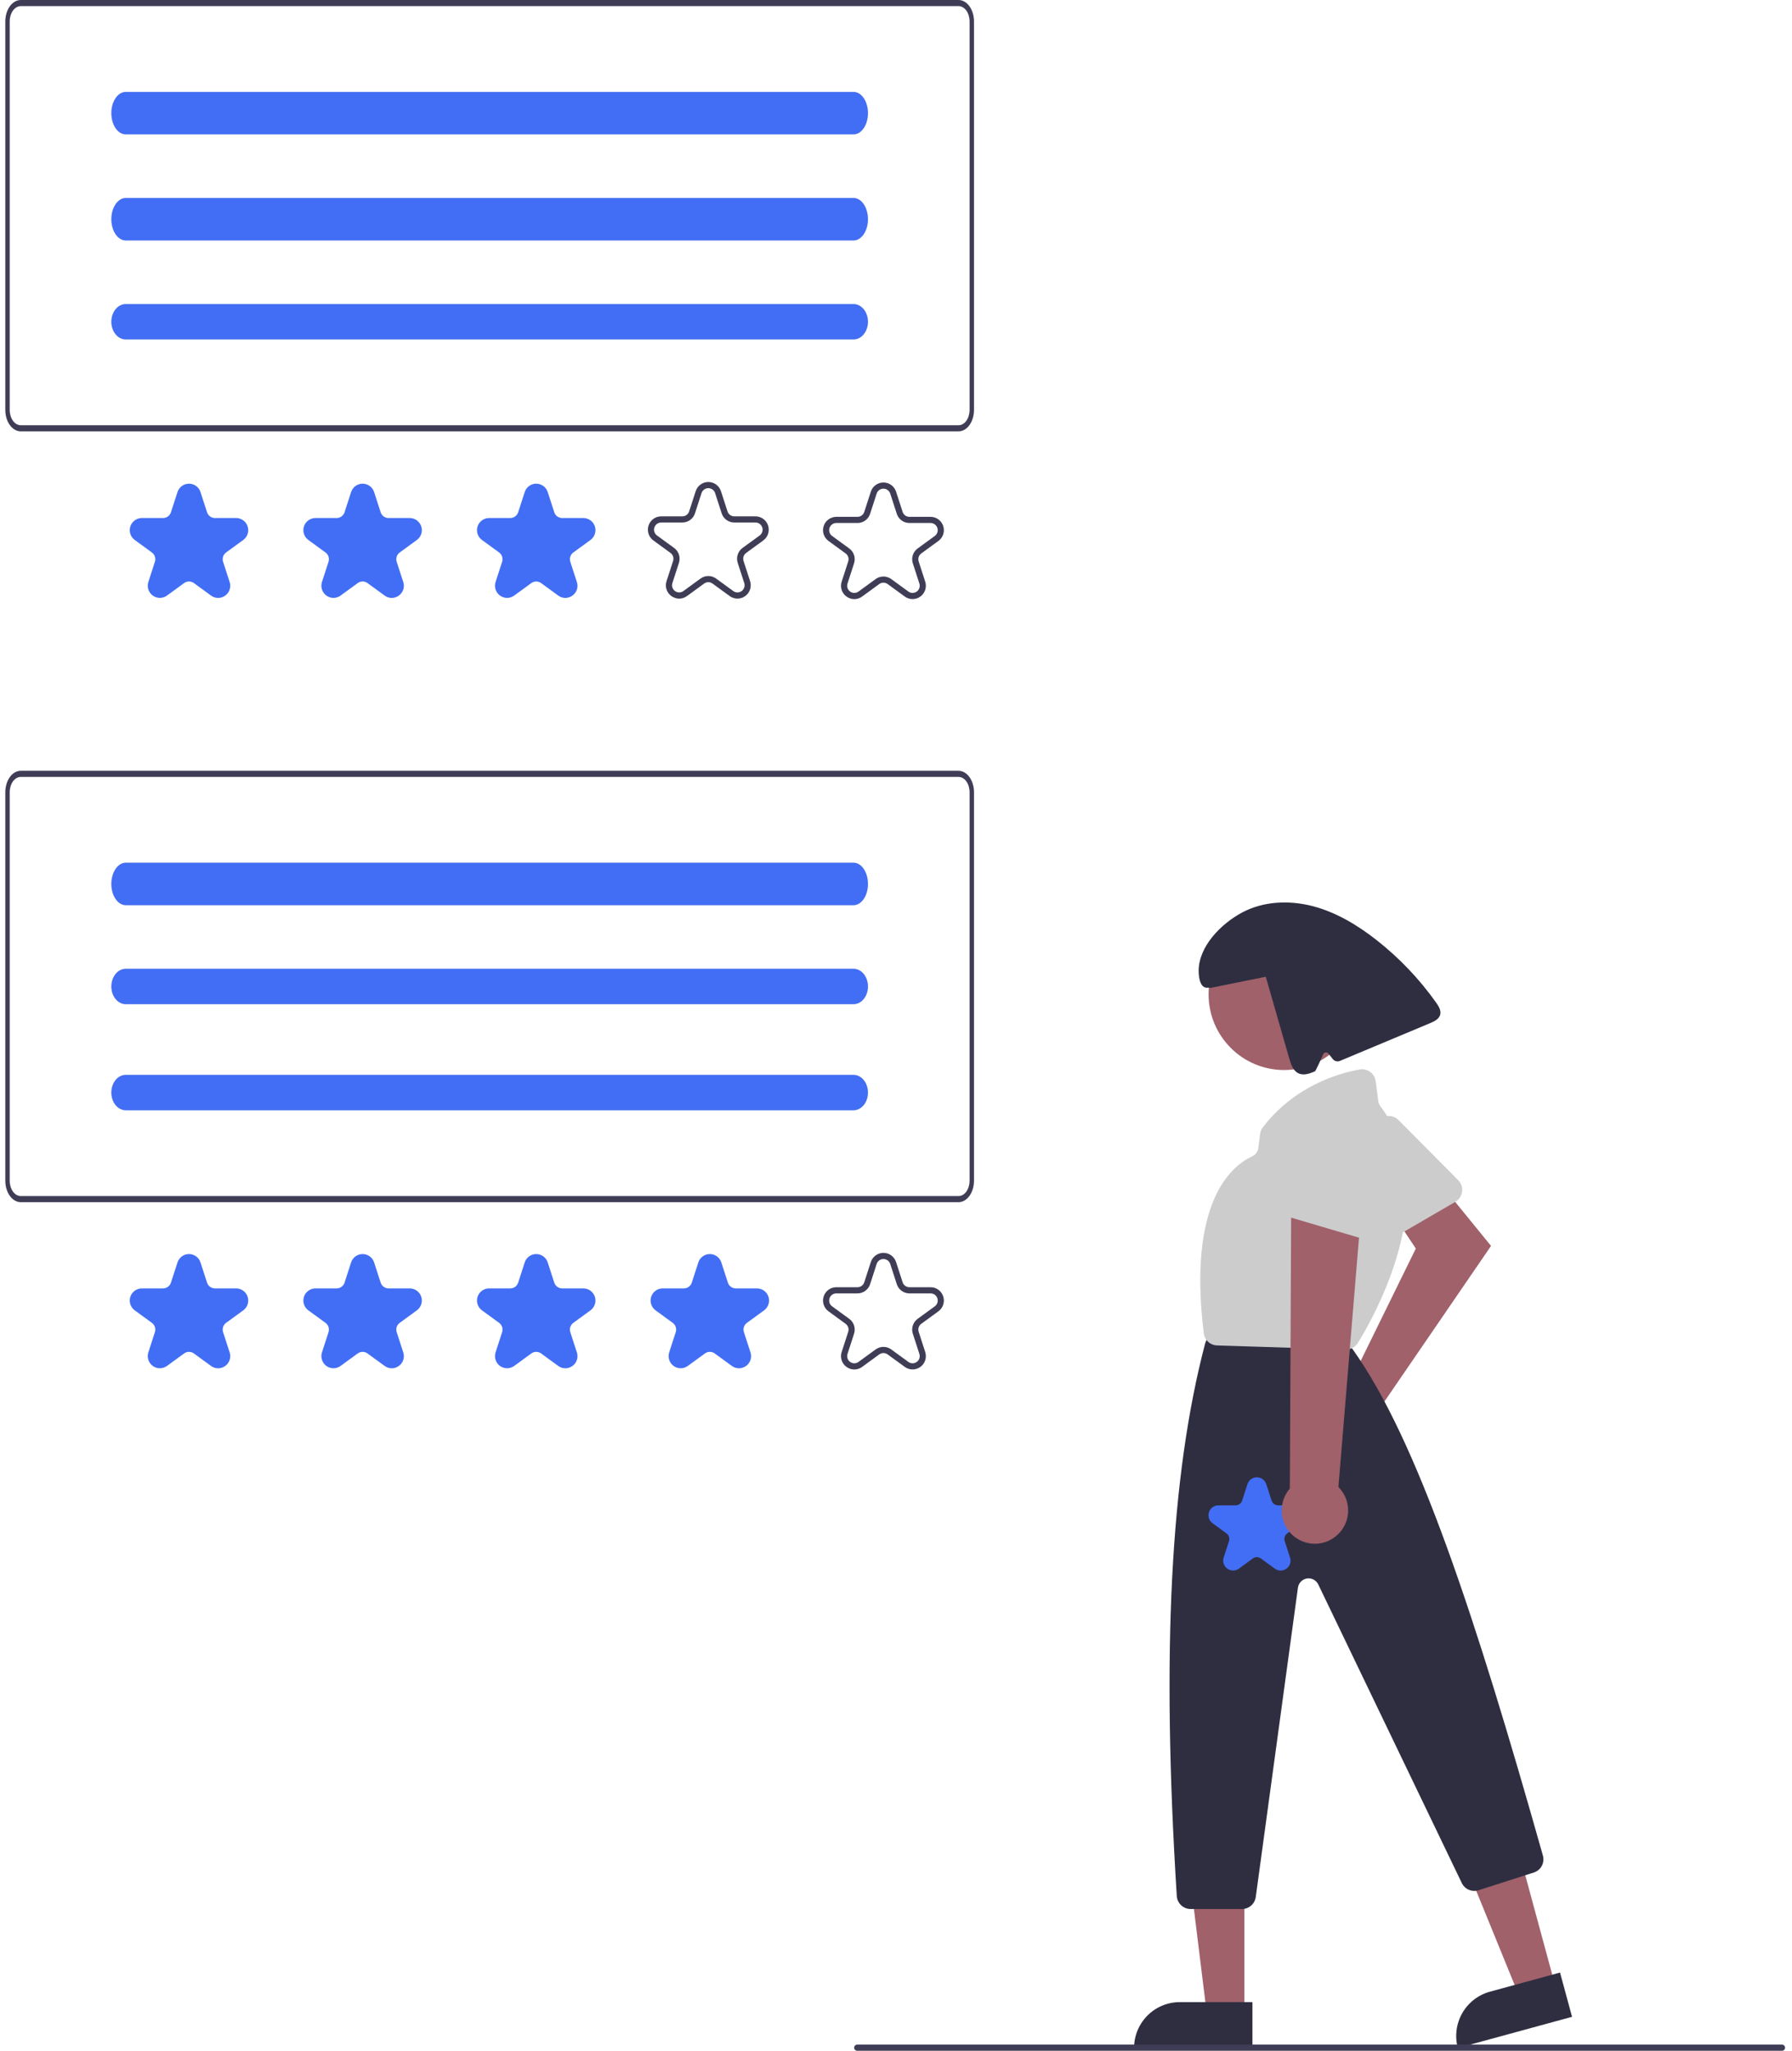 <svg xmlns="http://www.w3.org/2000/svg" width="506" height="579" viewBox="0 0 506 579" fill="none"><path d="M379.377 391.517C379.837 391.38 380.307 391.279 380.783 391.215L399.78 352.503L393.98 343.783L405.959 333.285L421.016 351.764L390.349 396.524C391.103 398.217 391.326 400.1 390.988 401.923C390.649 403.746 389.765 405.422 388.453 406.729C387.141 408.036 385.464 408.911 383.644 409.238C381.824 409.566 379.948 409.33 378.265 408.562C376.582 407.794 375.172 406.53 374.223 404.939C373.274 403.348 372.83 401.505 372.95 399.654C373.071 397.804 373.75 396.035 374.898 394.581C376.046 393.127 377.608 392.059 379.377 391.517Z" fill="#A0616A"></path><path d="M411.807 338.633C411.548 338.907 411.251 339.142 410.925 339.33L391.488 350.631C391.021 350.902 390.502 351.074 389.966 351.134C389.429 351.195 388.886 351.143 388.37 350.982C387.855 350.821 387.378 350.555 386.97 350.199C386.562 349.844 386.233 349.408 386.002 348.919L376.548 328.889C376.146 328.046 376.059 327.086 376.304 326.184C376.549 325.283 377.109 324.5 377.882 323.978L389.931 315.757C390.683 315.245 391.59 315.011 392.496 315.098C393.402 315.184 394.249 315.585 394.891 316.231L411.733 333.18C412.449 333.901 412.857 334.874 412.871 335.891C412.885 336.909 412.503 337.893 411.807 338.633Z" fill="#CCCCCC"></path><path d="M439.099 560.459L428.836 563.26L413.182 524.895L428.329 520.762L439.099 560.459Z" fill="#A0616A"></path><path d="M420.708 562.319L440.5 556.919L443.891 569.416L411.637 578.217C411.192 576.576 411.073 574.863 411.288 573.176C411.503 571.489 412.047 569.86 412.889 568.384C413.732 566.908 414.856 565.613 416.197 564.572C417.539 563.531 419.072 562.766 420.708 562.319Z" fill="#2F2E41"></path><path d="M351.366 568.313L340.731 568.312L335.671 527.171L351.368 527.172L351.366 568.313Z" fill="#A0616A"></path><path d="M333.133 565.265H353.645V578.216H320.219C320.219 576.515 320.553 574.831 321.202 573.26C321.851 571.689 322.802 570.261 324.001 569.058C325.201 567.855 326.624 566.901 328.191 566.251C329.758 565.6 331.437 565.265 333.133 565.265Z" fill="#2F2E41"></path><path d="M362.572 302.1C374.339 302.1 383.879 292.533 383.879 280.732C383.879 268.93 374.339 259.363 362.572 259.363C350.804 259.363 341.264 268.93 341.264 280.732C341.264 292.533 350.804 302.1 362.572 302.1Z" fill="#A0616A"></path><path d="M350.715 538.98H336.181C335.187 538.978 334.231 538.598 333.507 537.915C332.783 537.233 332.345 536.301 332.281 535.306C327.95 466.261 330.483 416.734 340.253 379.442C340.296 379.279 340.348 379.118 340.411 378.962L341.189 377.01C341.477 376.282 341.977 375.658 342.623 375.219C343.27 374.78 344.033 374.546 344.814 374.549H374.702C375.265 374.548 375.822 374.67 376.334 374.906C376.845 375.142 377.3 375.487 377.666 375.916L381.726 380.666C381.805 380.759 381.879 380.853 381.95 380.952C400.256 406.553 416.661 456.603 435.661 523.876C435.941 524.853 435.83 525.902 435.351 526.799C434.871 527.695 434.061 528.368 433.094 528.675L417.475 533.688C416.578 533.971 415.61 533.922 414.746 533.549C413.882 533.177 413.18 532.506 412.768 531.659L372.235 447.349C371.952 446.76 371.487 446.278 370.909 445.974C370.331 445.671 369.671 445.562 369.027 445.664C368.382 445.766 367.788 446.074 367.331 446.541C366.875 447.008 366.581 447.611 366.492 448.259L354.583 535.595C354.452 536.532 353.989 537.389 353.278 538.011C352.568 538.633 351.658 538.977 350.715 538.98Z" fill="#2F2E41"></path><path d="M380.087 381.013C380.046 381.013 380.006 381.012 379.965 381.011L343.66 379.862C342.727 379.836 341.834 379.474 341.145 378.842C340.455 378.211 340.015 377.352 339.905 376.422C335.303 339.062 347.925 329.054 353.565 326.486C354.036 326.272 354.444 325.941 354.75 325.522C355.056 325.104 355.249 324.614 355.31 324.099L355.798 320.183C355.882 319.492 356.148 318.835 356.57 318.282C365.413 306.793 377.488 303.114 383.899 301.944C384.419 301.851 384.952 301.864 385.467 301.983C385.982 302.103 386.467 302.326 386.893 302.639C387.319 302.952 387.677 303.349 387.946 303.806C388.214 304.262 388.387 304.768 388.455 305.294L389.186 310.916C389.26 311.453 389.473 311.96 389.804 312.388C408.247 336.567 387.701 372.268 383.395 379.179C383.043 379.74 382.555 380.202 381.977 380.523C381.398 380.844 380.748 381.013 380.087 381.013Z" fill="#CCCCCC"></path><path d="M405.56 283.137C400.807 276.425 395.107 270.441 388.639 265.371C383.262 261.159 377.276 257.561 370.673 255.839C364.069 254.118 356.776 254.411 350.752 257.622C344.726 260.833 338.498 267.213 338.459 274.056C338.448 276.254 339.005 279.228 341.164 278.848L341.788 278.931C346.995 277.876 352.202 276.821 357.409 275.766C359.627 283.485 361.845 291.204 364.063 298.922C364.53 300.549 365.157 302.368 366.697 303.062C368.147 303.715 369.824 303.1 371.291 302.485C371.533 302.384 373.606 297.716 373.606 297.716C373.658 297.571 373.748 297.441 373.866 297.342C373.985 297.242 374.128 297.176 374.28 297.151C374.432 297.125 374.589 297.141 374.733 297.196C374.877 297.252 375.004 297.344 375.101 297.465L376.333 299.009C376.568 299.304 376.893 299.515 377.258 299.608C377.623 299.702 378.008 299.674 378.356 299.528C386.847 295.973 395.339 292.418 403.831 288.863C405.004 288.372 406.316 287.73 406.656 286.501C406.983 285.324 406.265 284.133 405.56 283.137Z" fill="#2F2E41"></path><path d="M503.175 579H242.051C241.821 579 241.6 578.908 241.437 578.745C241.275 578.582 241.183 578.361 241.183 578.13C241.183 577.899 241.275 577.678 241.437 577.515C241.6 577.351 241.821 577.26 242.051 577.26H503.175C503.405 577.26 503.626 577.351 503.788 577.515C503.951 577.678 504.042 577.899 504.042 578.13C504.042 578.361 503.951 578.582 503.788 578.745C503.626 578.908 503.405 579 503.175 579Z" fill="#3F3D56"></path><path d="M361.61 443.422C361.02 443.419 360.446 443.229 359.971 442.877L356.022 440C355.695 439.76 355.299 439.631 354.894 439.631C354.488 439.631 354.093 439.76 353.765 440L349.816 442.877C349.34 443.224 348.766 443.411 348.178 443.411C347.589 443.411 347.016 443.225 346.539 442.878C346.063 442.531 345.708 442.041 345.526 441.48C345.345 440.918 345.344 440.314 345.526 439.752L347.035 435.097C347.161 434.71 347.161 434.293 347.036 433.906C346.91 433.519 346.666 433.182 346.337 432.944L342.388 430.066C341.912 429.719 341.557 429.23 341.375 428.668C341.194 428.107 341.194 427.502 341.376 426.941C341.557 426.379 341.912 425.89 342.388 425.543C342.864 425.196 343.438 425.009 344.027 425.009H348.908C349.314 425.01 349.709 424.881 350.037 424.642C350.365 424.403 350.609 424.065 350.734 423.678L352.242 419.023C352.424 418.461 352.779 417.972 353.255 417.625C353.731 417.278 354.305 417.091 354.894 417.091C355.482 417.091 356.056 417.278 356.532 417.625C357.009 417.972 357.363 418.461 357.545 419.023L359.053 423.678C359.178 424.065 359.422 424.403 359.75 424.642C360.078 424.881 360.474 425.01 360.879 425.009H365.761C366.349 425.009 366.923 425.196 367.399 425.543C367.875 425.89 368.23 426.379 368.412 426.941C368.594 427.502 368.594 428.107 368.412 428.668C368.23 429.23 367.875 429.719 367.399 430.066L363.45 432.943C363.122 433.182 362.877 433.519 362.752 433.906C362.626 434.293 362.627 434.71 362.753 435.097L364.261 439.752C364.45 440.313 364.453 440.92 364.271 441.483C364.088 442.046 363.73 442.535 363.248 442.877C362.774 443.229 362.2 443.419 361.61 443.422Z" fill="#426EF5"></path><path d="M376.701 434.115C377.817 433.33 378.747 432.31 379.427 431.126C380.106 429.941 380.519 428.622 380.635 427.261C380.752 425.899 380.569 424.529 380.1 423.246C379.631 421.963 378.887 420.799 377.921 419.836L384.665 338.167L364.587 340.937L364.205 420.285C362.698 422.02 361.879 424.249 361.902 426.549C361.924 428.85 362.788 431.062 364.328 432.766C365.868 434.471 367.979 435.55 370.259 435.798C372.54 436.047 374.832 435.448 376.701 434.115Z" fill="#A0616A"></path><path d="M385.977 349.927C385.601 349.926 385.226 349.872 384.866 349.765L363.311 343.407C362.793 343.255 362.312 342.996 361.899 342.647C361.486 342.298 361.149 341.868 360.911 341.382C360.672 340.896 360.537 340.366 360.513 339.825C360.489 339.284 360.577 338.743 360.772 338.238L368.749 317.572C369.082 316.699 369.716 315.976 370.537 315.533C371.357 315.09 372.309 314.958 373.219 315.161L387.459 318.266C388.348 318.46 389.141 318.959 389.702 319.677C390.264 320.395 390.557 321.287 390.532 322.199L389.87 346.118C389.841 347.135 389.419 348.102 388.692 348.813C387.966 349.524 386.992 349.923 385.977 349.927Z" fill="#CCCCCC"></path><path d="M270.663 339.414H5.859C4.702 339.412 3.594 338.774 2.776 337.641C1.959 336.507 1.499 334.97 1.497 333.367V223.67C1.499 222.067 1.959 220.53 2.776 219.397C3.594 218.263 4.702 217.626 5.859 217.624H270.663C271.82 217.626 272.928 218.263 273.746 219.397C274.564 220.53 275.024 222.067 275.025 223.67V333.367C275.024 334.97 274.564 336.507 273.746 337.641C272.928 338.774 271.82 339.412 270.663 339.414ZM5.859 219.352C5.033 219.353 4.241 219.808 3.657 220.618C3.073 221.428 2.744 222.525 2.743 223.67V333.367C2.744 334.512 3.073 335.61 3.657 336.42C4.241 337.229 5.033 337.685 5.859 337.686H270.663C271.489 337.685 272.281 337.229 272.865 336.42C273.449 335.61 273.778 334.512 273.779 333.367V223.67C273.778 222.525 273.449 221.428 272.865 220.618C272.281 219.808 271.489 219.353 270.663 219.352H5.859Z" fill="#3F3D56"></path><path d="M61.593 386.317C60.87 386.314 60.167 386.081 59.585 385.651L54.748 382.126C54.346 381.832 53.862 381.673 53.365 381.673C52.868 381.673 52.384 381.832 51.983 382.126L47.145 385.651C46.562 386.076 45.859 386.305 45.138 386.305C44.417 386.305 43.714 386.076 43.13 385.651C42.547 385.226 42.113 384.626 41.89 383.938C41.667 383.251 41.667 382.51 41.889 381.822L43.737 376.119C43.892 375.645 43.892 375.134 43.739 374.66C43.585 374.186 43.286 373.773 42.883 373.481L38.045 369.956C37.462 369.531 37.028 368.931 36.805 368.244C36.582 367.556 36.582 366.815 36.805 366.127C37.028 365.439 37.462 364.84 38.045 364.415C38.629 363.989 39.331 363.76 40.053 363.76H46.032C46.529 363.761 47.014 363.604 47.416 363.311C47.818 363.018 48.117 362.605 48.269 362.131L50.117 356.427C50.34 355.739 50.774 355.14 51.358 354.715C51.941 354.29 52.644 354.061 53.365 354.061C54.086 354.061 54.789 354.29 55.373 354.715C55.956 355.14 56.39 355.739 56.613 356.427L58.461 362.131C58.614 362.605 58.913 363.018 59.315 363.311C59.717 363.604 60.201 363.761 60.698 363.76H66.678C67.399 363.761 68.102 363.989 68.685 364.415C69.268 364.84 69.703 365.439 69.925 366.127C70.148 366.815 70.148 367.556 69.925 368.244C69.703 368.931 69.268 369.531 68.685 369.956L63.847 373.481C63.445 373.773 63.145 374.186 62.991 374.66C62.838 375.134 62.838 375.645 62.993 376.119L64.841 381.822C65.072 382.509 65.076 383.253 64.852 383.942C64.629 384.632 64.19 385.231 63.6 385.651C63.019 386.081 62.316 386.314 61.593 386.317Z" fill="#426EF5"></path><path d="M110.615 386.317C109.892 386.314 109.189 386.081 108.608 385.651L103.77 382.126C103.369 381.832 102.885 381.673 102.388 381.673C101.891 381.673 101.406 381.832 101.005 382.126L96.167 385.651C95.584 386.076 94.881 386.305 94.16 386.305C93.439 386.305 92.736 386.076 92.153 385.651C91.569 385.226 91.135 384.626 90.912 383.938C90.689 383.251 90.689 382.51 90.912 381.822L92.76 376.119C92.914 375.645 92.915 375.134 92.761 374.66C92.608 374.186 92.308 373.773 91.905 373.481L87.068 369.956C86.484 369.531 86.05 368.931 85.827 368.244C85.604 367.556 85.605 366.815 85.827 366.127C86.05 365.439 86.484 364.84 87.068 364.415C87.651 363.989 88.354 363.761 89.075 363.76H95.055C95.552 363.761 96.036 363.604 96.438 363.311C96.84 363.018 97.139 362.605 97.292 362.131L99.14 356.427C99.362 355.739 99.797 355.14 100.38 354.715C100.964 354.29 101.666 354.061 102.388 354.061C103.109 354.061 103.812 354.29 104.395 354.715C104.979 355.14 105.413 355.739 105.636 356.427L107.483 362.131C107.636 362.605 107.935 363.018 108.337 363.311C108.739 363.604 109.224 363.761 109.721 363.76H115.7C116.421 363.761 117.124 363.989 117.707 364.415C118.291 364.84 118.725 365.439 118.948 366.127C119.171 366.815 119.171 367.556 118.948 368.244C118.725 368.931 118.291 369.531 117.708 369.956L112.87 373.481C112.467 373.773 112.167 374.186 112.014 374.66C111.86 375.134 111.861 375.645 112.015 376.119L113.863 381.822C114.094 382.509 114.098 383.253 113.875 383.942C113.651 384.632 113.212 385.231 112.622 385.651C112.041 386.081 111.338 386.314 110.615 386.317Z" fill="#426EF5"></path><path d="M159.637 386.317C158.915 386.314 158.212 386.081 157.63 385.651L152.793 382.126C152.391 381.833 151.907 381.675 151.41 381.675C150.913 381.675 150.429 381.833 150.027 382.126L145.19 385.651C144.606 386.076 143.904 386.305 143.182 386.305C142.461 386.305 141.759 386.076 141.175 385.651C140.592 385.226 140.157 384.626 139.935 383.938C139.712 383.251 139.712 382.51 139.934 381.822L141.782 376.119C141.937 375.645 141.937 375.134 141.783 374.66C141.63 374.186 141.33 373.773 140.928 373.481L136.09 369.956C135.507 369.531 135.072 368.931 134.85 368.244C134.627 367.556 134.627 366.815 134.85 366.127C135.072 365.439 135.507 364.84 136.09 364.415C136.674 363.989 137.376 363.761 138.097 363.76H144.077C144.574 363.761 145.058 363.604 145.46 363.311C145.862 363.018 146.161 362.605 146.314 362.131L148.162 356.427C148.385 355.739 148.819 355.14 149.402 354.715C149.986 354.29 150.689 354.061 151.41 354.061C152.131 354.061 152.834 354.29 153.417 354.715C154.001 355.14 154.435 355.739 154.658 356.427L156.506 362.131C156.658 362.605 156.957 363.018 157.359 363.311C157.761 363.604 158.246 363.761 158.743 363.76H164.722C165.444 363.761 166.146 363.989 166.73 364.415C167.313 364.84 167.747 365.439 167.97 366.127C168.193 366.815 168.193 367.556 167.97 368.244C167.747 368.931 167.313 369.531 166.73 369.956L161.892 373.481C161.49 373.773 161.19 374.186 161.036 374.66C160.883 375.134 160.883 375.645 161.038 376.119L162.885 381.822C163.116 382.509 163.12 383.252 162.897 383.942C162.674 384.632 162.235 385.231 161.645 385.651C161.063 386.081 160.36 386.314 159.637 386.317Z" fill="#426EF5"></path><path d="M208.66 386.317C207.937 386.314 207.234 386.081 206.653 385.65L201.815 382.126C201.413 381.832 200.929 381.673 200.432 381.673C199.935 381.673 199.451 381.832 199.05 382.126L194.212 385.65C193.629 386.076 192.926 386.305 192.205 386.305C191.484 386.305 190.781 386.076 190.198 385.651C189.614 385.226 189.18 384.626 188.957 383.938C188.734 383.251 188.734 382.51 188.957 381.822L190.804 376.119C190.959 375.645 190.96 375.134 190.806 374.66C190.652 374.186 190.353 373.773 189.95 373.481L185.112 369.956C184.529 369.531 184.094 368.931 183.872 368.243C183.649 367.556 183.649 366.815 183.872 366.127C184.095 365.439 184.529 364.84 185.112 364.415C185.696 363.989 186.398 363.76 187.12 363.76H193.099C193.596 363.761 194.081 363.604 194.483 363.311C194.885 363.018 195.184 362.605 195.336 362.131L197.184 356.427C197.407 355.739 197.841 355.14 198.425 354.715C199.008 354.29 199.711 354.061 200.432 354.061C201.153 354.061 201.856 354.29 202.439 354.715C203.023 355.14 203.457 355.739 203.68 356.427L205.528 362.131C205.681 362.605 205.98 363.018 206.382 363.311C206.784 363.604 207.268 363.761 207.765 363.76H213.745C214.466 363.76 215.168 363.989 215.752 364.415C216.335 364.84 216.769 365.439 216.992 366.127C217.215 366.815 217.215 367.556 216.992 368.243C216.77 368.931 216.335 369.531 215.752 369.956L210.914 373.481C210.512 373.773 210.212 374.186 210.058 374.66C209.905 375.134 209.905 375.645 210.06 376.119L211.908 381.822C212.139 382.509 212.143 383.252 211.919 383.942C211.696 384.632 211.257 385.231 210.667 385.65C210.086 386.081 209.383 386.314 208.66 386.317Z" fill="#426EF5"></path><path d="M241.227 386.656C240.433 386.653 239.661 386.397 239.022 385.925C238.374 385.463 237.892 384.805 237.647 384.048C237.401 383.29 237.405 382.473 237.659 381.718L239.507 376.015C239.64 375.609 239.64 375.171 239.508 374.765C239.377 374.359 239.12 374.005 238.775 373.755L233.937 370.23C233.296 369.763 232.819 369.104 232.574 368.349C232.329 367.593 232.329 366.779 232.574 366.024C232.819 365.268 233.296 364.61 233.937 364.143C234.578 363.676 235.35 363.424 236.142 363.424H242.122C242.548 363.425 242.963 363.29 243.307 363.039C243.652 362.788 243.908 362.434 244.039 362.027L245.887 356.324C246.132 355.568 246.609 354.91 247.25 354.443C247.891 353.976 248.663 353.725 249.455 353.725C250.247 353.725 251.019 353.976 251.66 354.443C252.3 354.91 252.778 355.568 253.022 356.324L254.87 362.027C255.001 362.434 255.257 362.788 255.602 363.039C255.946 363.29 256.361 363.425 256.787 363.424H262.767C263.559 363.424 264.331 363.676 264.972 364.143C265.613 364.61 266.09 365.268 266.335 366.024C266.579 366.779 266.579 367.593 266.335 368.349C266.09 369.104 265.613 369.763 264.972 370.23L260.134 373.755C259.789 374.005 259.532 374.359 259.401 374.765C259.269 375.171 259.269 375.609 259.402 376.015L261.25 381.718C261.495 382.474 261.494 383.288 261.25 384.043C261.005 384.799 260.528 385.457 259.887 385.924C259.246 386.391 258.474 386.643 257.682 386.643C256.89 386.643 256.118 386.391 255.477 385.924L250.64 382.4C250.295 382.148 249.88 382.012 249.455 382.012C249.029 382.012 248.614 382.148 248.269 382.4L243.432 385.924C242.793 386.397 242.021 386.653 241.227 386.656ZM249.455 380.271C250.247 380.271 251.019 380.524 251.659 380.992L256.497 384.516C256.841 384.768 257.256 384.903 257.682 384.903C258.108 384.903 258.523 384.768 258.867 384.517C259.212 384.266 259.468 383.912 259.6 383.506C259.731 383.1 259.731 382.662 259.599 382.256L257.752 376.553C257.505 375.797 257.505 374.983 257.75 374.227C257.995 373.471 258.472 372.813 259.115 372.347L263.952 368.822C264.296 368.571 264.553 368.217 264.684 367.811C264.816 367.405 264.816 366.967 264.684 366.561C264.553 366.155 264.296 365.801 263.952 365.55C263.608 365.299 263.193 365.164 262.767 365.164H256.787C255.995 365.166 255.222 364.915 254.581 364.448C253.94 363.98 253.463 363.321 253.22 362.565L251.372 356.862C251.24 356.456 250.984 356.102 250.64 355.851C250.295 355.6 249.88 355.465 249.454 355.465C249.029 355.465 248.614 355.6 248.269 355.851C247.925 356.102 247.668 356.456 247.537 356.862L245.689 362.565C245.446 363.321 244.969 363.981 244.328 364.448C243.687 364.915 242.914 365.166 242.122 365.164H236.142C235.716 365.164 235.301 365.299 234.957 365.55C234.612 365.801 234.356 366.155 234.224 366.561C234.093 366.967 234.093 367.405 234.224 367.811C234.356 368.217 234.612 368.571 234.957 368.822L239.795 372.347C240.437 372.813 240.914 373.471 241.159 374.227C241.404 374.983 241.404 375.798 241.157 376.553L239.309 382.256C239.178 382.662 239.178 383.1 239.309 383.506C239.441 383.912 239.697 384.266 240.042 384.517C240.386 384.768 240.801 384.903 241.227 384.903C241.653 384.903 242.067 384.767 242.412 384.516L247.25 380.992C247.89 380.524 248.662 380.271 249.455 380.271Z" fill="#3F3D56"></path><path d="M35.506 243.579C34.429 243.579 33.396 244.21 32.635 245.333C31.873 246.457 31.446 247.98 31.446 249.569C31.446 251.157 31.873 252.681 32.635 253.804C33.396 254.927 34.429 255.558 35.506 255.558H241.016C242.093 255.558 243.126 254.927 243.887 253.804C244.649 252.681 245.077 251.157 245.077 249.569C245.077 247.98 244.649 246.457 243.887 245.333C243.126 244.21 242.093 243.579 241.016 243.579H35.506Z" fill="#CCCCCC"></path><path d="M35.506 273.527C34.429 273.527 33.396 274.053 32.635 274.989C31.873 275.925 31.446 277.195 31.446 278.519C31.446 279.843 31.873 281.112 32.635 282.048C33.396 282.984 34.429 283.51 35.506 283.51H241.016C242.093 283.51 243.126 282.984 243.887 282.048C244.649 281.112 245.077 279.843 245.077 278.519C245.077 277.195 244.649 275.925 243.887 274.989C243.126 274.053 242.093 273.527 241.016 273.527H35.506Z" fill="#CCCCCC"></path><path d="M35.506 303.476C34.429 303.476 33.396 304.001 32.635 304.938C31.873 305.874 31.446 307.143 31.446 308.467C31.446 309.791 31.873 311.06 32.635 311.996C33.396 312.932 34.429 313.458 35.506 313.458H241.016C242.093 313.458 243.126 312.932 243.887 311.996C244.649 311.06 245.077 309.791 245.077 308.467C245.077 307.143 244.649 305.874 243.887 304.938C243.126 304.001 242.093 303.476 241.016 303.476H35.506Z" fill="#CCCCCC"></path><path d="M35.506 243.579C34.429 243.579 33.396 244.21 32.635 245.333C31.873 246.457 31.446 247.98 31.446 249.569C31.446 251.157 31.873 252.681 32.635 253.804C33.396 254.927 34.429 255.558 35.506 255.558H241.016C242.093 255.558 243.126 254.927 243.887 253.804C244.649 252.681 245.077 251.157 245.077 249.569C245.077 247.98 244.649 246.457 243.887 245.333C243.126 244.21 242.093 243.579 241.016 243.579H35.506Z" fill="#426EF5"></path><path d="M35.506 273.527C34.429 273.527 33.396 274.053 32.635 274.989C31.873 275.925 31.446 277.195 31.446 278.519C31.446 279.843 31.873 281.112 32.635 282.048C33.396 282.984 34.429 283.51 35.506 283.51H241.016C242.093 283.51 243.126 282.984 243.887 282.048C244.649 281.112 245.077 279.843 245.077 278.519C245.077 277.195 244.649 275.925 243.887 274.989C243.126 274.053 242.093 273.527 241.016 273.527H35.506Z" fill="#426EF5"></path><path d="M35.506 303.476C34.429 303.476 33.396 304.001 32.635 304.938C31.873 305.874 31.446 307.143 31.446 308.467C31.446 309.791 31.873 311.06 32.635 311.996C33.396 312.932 34.429 313.458 35.506 313.458H241.016C242.093 313.458 243.126 312.932 243.887 311.996C244.649 311.06 245.077 309.791 245.077 308.467C245.077 307.143 244.649 305.874 243.887 304.938C243.126 304.001 242.093 303.476 241.016 303.476H35.506Z" fill="#426EF5"></path><path d="M270.663 121.79H5.859C4.702 121.788 3.594 121.15 2.776 120.017C1.959 118.883 1.499 117.346 1.497 115.743V6.046C1.499 4.443 1.959 2.906 2.776 1.773C3.594 0.639 4.702 0.002 5.859 0H270.663C271.82 0.002 272.928 0.639 273.746 1.773C274.564 2.906 275.024 4.443 275.025 6.046V115.743C275.024 117.346 274.564 118.883 273.746 120.017C272.928 121.15 271.82 121.788 270.663 121.79ZM5.859 1.728C5.033 1.729 4.241 2.184 3.657 2.994C3.073 3.804 2.744 4.901 2.743 6.046V115.743C2.744 116.888 3.073 117.986 3.657 118.796C4.241 119.605 5.033 120.061 5.859 120.062H270.663C271.489 120.061 272.281 119.605 272.865 118.796C273.449 117.986 273.778 116.888 273.779 115.743V6.046C273.778 4.901 273.449 3.804 272.865 2.994C272.281 2.184 271.489 1.729 270.663 1.728H5.859Z" fill="#3F3D56"></path><path d="M61.593 168.815C60.87 168.812 60.167 168.579 59.585 168.149L54.748 164.624C54.346 164.33 53.862 164.171 53.365 164.171C52.868 164.171 52.384 164.33 51.983 164.624L47.145 168.149C46.562 168.574 45.859 168.803 45.138 168.803C44.417 168.803 43.714 168.574 43.13 168.149C42.547 167.724 42.113 167.124 41.89 166.436C41.667 165.749 41.667 165.008 41.889 164.32L43.737 158.617C43.892 158.143 43.892 157.632 43.739 157.158C43.585 156.684 43.286 156.271 42.883 155.979L38.045 152.454C37.462 152.029 37.028 151.429 36.805 150.742C36.582 150.054 36.582 149.313 36.805 148.625C37.028 147.937 37.462 147.338 38.045 146.913C38.629 146.487 39.331 146.259 40.053 146.259H46.032C46.529 146.259 47.014 146.102 47.416 145.809C47.818 145.516 48.117 145.103 48.269 144.629L50.117 138.925C50.34 138.237 50.774 137.638 51.358 137.213C51.941 136.788 52.644 136.559 53.365 136.559C54.086 136.559 54.789 136.788 55.373 137.213C55.956 137.638 56.39 138.237 56.613 138.925L58.461 144.629C58.614 145.103 58.913 145.516 59.315 145.809C59.717 146.102 60.201 146.259 60.698 146.259H66.678C67.399 146.259 68.102 146.488 68.685 146.913C69.268 147.338 69.703 147.937 69.925 148.625C70.148 149.313 70.148 150.054 69.925 150.742C69.703 151.429 69.268 152.029 68.685 152.454L63.847 155.979C63.445 156.271 63.145 156.684 62.991 157.158C62.838 157.632 62.838 158.143 62.993 158.617L64.841 164.32C65.072 165.007 65.076 165.751 64.852 166.44C64.629 167.13 64.19 167.729 63.6 168.149C63.019 168.579 62.316 168.812 61.593 168.815Z" fill="#426EF5"></path><path d="M110.615 168.815C109.892 168.812 109.189 168.579 108.608 168.149L103.77 164.624C103.369 164.33 102.885 164.171 102.388 164.171C101.891 164.171 101.406 164.33 101.005 164.624L96.167 168.149C95.584 168.574 94.881 168.803 94.16 168.803C93.439 168.803 92.736 168.574 92.153 168.149C91.569 167.724 91.135 167.124 90.912 166.436C90.689 165.749 90.689 165.008 90.912 164.32L92.76 158.617C92.914 158.143 92.915 157.632 92.761 157.158C92.608 156.684 92.308 156.271 91.905 155.979L87.068 152.454C86.484 152.029 86.05 151.429 85.827 150.742C85.604 150.054 85.605 149.313 85.827 148.625C86.05 147.937 86.484 147.338 87.068 146.913C87.651 146.488 88.354 146.259 89.075 146.259H95.055C95.552 146.259 96.036 146.102 96.438 145.809C96.84 145.516 97.139 145.103 97.292 144.629L99.14 138.925C99.362 138.237 99.797 137.638 100.38 137.213C100.964 136.788 101.666 136.559 102.388 136.559C103.109 136.559 103.812 136.788 104.395 137.213C104.979 137.638 105.413 138.237 105.636 138.925L107.483 144.629C107.636 145.103 107.935 145.516 108.337 145.809C108.739 146.102 109.224 146.259 109.721 146.259H115.7C116.421 146.259 117.124 146.488 117.707 146.913C118.291 147.338 118.725 147.937 118.948 148.625C119.171 149.313 119.171 150.054 118.948 150.742C118.725 151.429 118.291 152.029 117.708 152.454L112.87 155.979C112.467 156.271 112.167 156.684 112.014 157.158C111.86 157.632 111.861 158.143 112.015 158.617L113.863 164.32C114.094 165.007 114.098 165.751 113.875 166.44C113.651 167.13 113.212 167.729 112.622 168.149C112.041 168.579 111.338 168.812 110.615 168.815Z" fill="#426EF5"></path><path d="M159.637 168.815C158.915 168.812 158.212 168.579 157.63 168.149L152.793 164.624C152.391 164.331 151.907 164.173 151.41 164.173C150.913 164.173 150.429 164.331 150.027 164.624L145.19 168.149C144.606 168.574 143.904 168.803 143.182 168.803C142.461 168.803 141.759 168.574 141.175 168.149C140.592 167.724 140.157 167.124 139.935 166.436C139.712 165.749 139.712 165.008 139.934 164.32L141.782 158.617C141.937 158.143 141.937 157.632 141.783 157.158C141.63 156.684 141.33 156.271 140.928 155.979L136.09 152.454C135.507 152.029 135.072 151.429 134.85 150.742C134.627 150.054 134.627 149.313 134.85 148.625C135.072 147.937 135.507 147.338 136.09 146.913C136.674 146.488 137.376 146.259 138.097 146.259H144.077C144.574 146.259 145.058 146.102 145.46 145.809C145.862 145.516 146.161 145.103 146.314 144.629L148.162 138.925C148.385 138.237 148.819 137.638 149.402 137.213C149.986 136.788 150.689 136.559 151.41 136.559C152.131 136.559 152.834 136.788 153.417 137.213C154.001 137.638 154.435 138.237 154.658 138.925L156.506 144.629C156.658 145.103 156.957 145.516 157.359 145.809C157.761 146.102 158.246 146.259 158.743 146.259H164.722C165.444 146.259 166.146 146.488 166.73 146.913C167.313 147.338 167.747 147.937 167.97 148.625C168.193 149.313 168.193 150.054 167.97 150.742C167.747 151.429 167.313 152.029 166.73 152.454L161.892 155.979C161.49 156.271 161.19 156.684 161.036 157.158C160.883 157.632 160.883 158.143 161.038 158.617L162.885 164.32C163.116 165.007 163.12 165.75 162.897 166.44C162.674 167.13 162.235 167.729 161.645 168.149C161.063 168.579 160.36 168.812 159.637 168.815Z" fill="#426EF5"></path><path d="M241.227 169.155C240.433 169.152 239.661 168.896 239.022 168.424C238.374 167.963 237.892 167.304 237.647 166.547C237.401 165.789 237.405 164.972 237.659 164.217L239.507 158.514C239.64 158.108 239.64 157.671 239.508 157.264C239.377 156.858 239.12 156.504 238.775 156.254L233.937 152.729C233.296 152.262 232.819 151.603 232.574 150.848C232.329 150.092 232.329 149.278 232.574 148.523C232.819 147.767 233.296 147.109 233.937 146.642C234.578 146.175 235.35 145.923 236.142 145.923H242.122C242.548 145.924 242.963 145.789 243.307 145.538C243.652 145.287 243.908 144.933 244.039 144.526L245.887 138.823C246.132 138.067 246.609 137.409 247.25 136.942C247.891 136.475 248.663 136.224 249.455 136.224C250.247 136.224 251.019 136.475 251.66 136.942C252.3 137.409 252.778 138.067 253.022 138.823L254.87 144.526C255.001 144.933 255.257 145.287 255.602 145.538C255.946 145.789 256.361 145.924 256.787 145.923H262.767C263.559 145.923 264.331 146.175 264.972 146.642C265.613 147.109 266.09 147.767 266.335 148.523C266.579 149.278 266.579 150.092 266.335 150.848C266.09 151.603 265.613 152.262 264.972 152.729L260.134 156.254C259.789 156.504 259.532 156.858 259.401 157.264C259.269 157.67 259.269 158.108 259.402 158.514L261.25 164.217C261.495 164.973 261.494 165.787 261.25 166.542C261.005 167.298 260.528 167.956 259.887 168.423C259.246 168.89 258.474 169.142 257.682 169.142C256.89 169.142 256.118 168.89 255.477 168.423L250.64 164.899C250.295 164.647 249.88 164.511 249.455 164.511C249.029 164.511 248.614 164.647 248.269 164.899L243.432 168.423C242.793 168.896 242.021 169.152 241.227 169.155ZM249.455 162.77C250.247 162.77 251.019 163.023 251.659 163.491L256.497 167.015C256.841 167.267 257.256 167.402 257.682 167.402C258.108 167.402 258.523 167.267 258.867 167.016C259.212 166.765 259.468 166.411 259.6 166.005C259.731 165.599 259.731 165.161 259.599 164.755L257.752 159.052C257.505 158.297 257.505 157.482 257.75 156.726C257.995 155.97 258.472 155.312 259.115 154.846L263.952 151.321C264.296 151.07 264.553 150.716 264.684 150.31C264.816 149.904 264.816 149.467 264.684 149.06C264.553 148.654 264.296 148.3 263.952 148.05C263.608 147.799 263.193 147.663 262.767 147.663H256.787C255.995 147.665 255.222 147.414 254.581 146.947C253.94 146.48 253.463 145.82 253.22 145.064L251.372 139.361C251.24 138.955 250.984 138.601 250.64 138.35C250.295 138.099 249.88 137.964 249.454 137.964C249.029 137.964 248.614 138.099 248.269 138.35C247.925 138.601 247.668 138.955 247.537 139.361L245.689 145.064C245.446 145.82 244.969 146.48 244.328 146.947C243.687 147.414 242.914 147.665 242.122 147.663H236.142C235.716 147.663 235.301 147.798 234.957 148.049C234.612 148.3 234.356 148.654 234.224 149.06C234.093 149.466 234.093 149.904 234.224 150.31C234.356 150.716 234.612 151.07 234.957 151.321L239.795 154.846C240.437 155.312 240.914 155.97 241.159 156.726C241.404 157.482 241.404 158.297 241.157 159.052L239.309 164.755C239.178 165.161 239.178 165.599 239.309 166.005C239.441 166.411 239.697 166.765 240.042 167.016C240.386 167.267 240.801 167.402 241.227 167.402C241.653 167.402 242.067 167.266 242.412 167.015L247.25 163.491C247.89 163.023 248.662 162.771 249.455 162.77Z" fill="#3F3D56"></path><path d="M191.778 169.015C190.985 169.011 190.212 168.755 189.574 168.283C188.926 167.822 188.443 167.164 188.198 166.406C187.952 165.648 187.957 164.832 188.21 164.077L190.059 158.374C190.191 157.967 190.191 157.53 190.06 157.124C189.928 156.717 189.671 156.364 189.326 156.113L184.488 152.588C183.847 152.121 183.37 151.463 183.126 150.707C182.881 149.951 182.881 149.138 183.126 148.382C183.37 147.626 183.847 146.968 184.488 146.501C185.129 146.034 185.901 145.783 186.693 145.783H192.673C193.099 145.783 193.514 145.649 193.859 145.397C194.203 145.146 194.459 144.792 194.59 144.385L196.438 138.682C196.683 137.927 197.16 137.268 197.801 136.801C198.442 136.335 199.214 136.083 200.006 136.083C200.798 136.083 201.57 136.335 202.211 136.801C202.852 137.268 203.329 137.927 203.574 138.682L205.421 144.385C205.552 144.792 205.808 145.146 206.153 145.397C206.498 145.649 206.913 145.783 207.339 145.783H213.318C214.111 145.783 214.882 146.034 215.523 146.501C216.164 146.968 216.641 147.627 216.886 148.382C217.131 149.138 217.131 149.952 216.886 150.707C216.641 151.463 216.164 152.121 215.523 152.588L210.686 156.113C210.341 156.363 210.084 156.717 209.952 157.124C209.82 157.53 209.821 157.968 209.953 158.374L211.801 164.077C212.046 164.832 212.046 165.646 211.801 166.402C211.556 167.157 211.079 167.816 210.438 168.283C209.797 168.75 209.025 169.001 208.233 169.001C207.441 169.001 206.669 168.75 206.028 168.283L201.191 164.758C200.847 164.506 200.432 164.371 200.006 164.371C199.58 164.371 199.165 164.506 198.821 164.758L193.983 168.283C193.344 168.755 192.572 169.011 191.778 169.015ZM200.006 162.63C200.798 162.63 201.57 162.882 202.21 163.35L207.048 166.875C207.393 167.126 207.807 167.261 208.233 167.261C208.659 167.261 209.074 167.126 209.418 166.875C209.763 166.624 210.019 166.27 210.151 165.864C210.282 165.458 210.282 165.02 210.151 164.614L208.303 158.911C208.057 158.156 208.056 157.341 208.301 156.586C208.546 155.83 209.024 155.171 209.666 154.705L214.503 151.18C214.848 150.929 215.104 150.575 215.236 150.169C215.367 149.763 215.367 149.326 215.236 148.92C215.104 148.514 214.848 148.16 214.503 147.909C214.159 147.658 213.744 147.523 213.318 147.523H207.339C206.546 147.524 205.774 147.273 205.132 146.806C204.491 146.339 204.015 145.68 203.771 144.923L201.923 139.22C201.792 138.814 201.535 138.46 201.191 138.209C200.846 137.958 200.431 137.823 200.006 137.823C199.58 137.823 199.165 137.958 198.821 138.209C198.476 138.46 198.22 138.814 198.088 139.22L196.24 144.923C195.997 145.68 195.52 146.339 194.879 146.806C194.238 147.273 193.465 147.524 192.673 147.523H186.693C186.268 147.523 185.853 147.658 185.508 147.909C185.164 148.16 184.907 148.514 184.776 148.92C184.644 149.326 184.644 149.763 184.776 150.169C184.907 150.575 185.164 150.929 185.508 151.18L190.346 154.705C190.988 155.171 191.466 155.83 191.711 156.586C191.956 157.342 191.955 158.156 191.709 158.911L189.861 164.614C189.729 165.02 189.729 165.458 189.861 165.864C189.992 166.27 190.249 166.624 190.593 166.875C190.938 167.126 191.352 167.261 191.778 167.261C192.204 167.261 192.619 167.126 192.963 166.875L197.801 163.35C198.441 162.882 199.213 162.63 200.006 162.63Z" fill="#3F3D56"></path><path d="M35.506 25.955C34.429 25.955 33.396 26.586 32.635 27.709C31.873 28.833 31.446 30.356 31.446 31.945C31.446 33.533 31.873 35.057 32.635 36.18C33.396 37.303 34.429 37.934 35.506 37.934H241.016C242.093 37.934 243.126 37.303 243.887 36.18C244.649 35.057 245.077 33.533 245.077 31.945C245.077 30.356 244.649 28.833 243.887 27.709C243.126 26.586 242.093 25.955 241.016 25.955H35.506Z" fill="#CCCCCC"></path><path d="M35.506 55.903C34.429 55.903 33.396 56.534 32.635 57.658C31.873 58.781 31.446 60.304 31.446 61.893C31.446 63.481 31.873 65.005 32.635 66.128C33.396 67.252 34.429 67.883 35.506 67.883H241.016C242.093 67.883 243.126 67.252 243.887 66.128C244.649 65.005 245.077 63.481 245.077 61.893C245.077 60.304 244.649 58.781 243.887 57.658C243.126 56.534 242.093 55.903 241.016 55.903H35.506Z" fill="#CCCCCC"></path><path d="M35.506 85.852C34.429 85.852 33.396 86.377 32.635 87.314C31.873 88.25 31.446 89.519 31.446 90.843C31.446 92.167 31.873 93.436 32.635 94.372C33.396 95.308 34.429 95.834 35.506 95.834H241.016C242.093 95.834 243.126 95.308 243.887 94.372C244.649 93.436 245.077 92.167 245.077 90.843C245.077 89.519 244.649 88.25 243.887 87.314C243.126 86.377 242.093 85.852 241.016 85.852H35.506Z" fill="#CCCCCC"></path><path d="M35.506 25.955C34.429 25.955 33.396 26.586 32.635 27.709C31.873 28.833 31.446 30.356 31.446 31.945C31.446 33.533 31.873 35.057 32.635 36.18C33.396 37.303 34.429 37.934 35.506 37.934H241.016C242.093 37.934 243.126 37.303 243.887 36.18C244.649 35.057 245.077 33.533 245.077 31.945C245.077 30.356 244.649 28.833 243.887 27.709C243.126 26.586 242.093 25.955 241.016 25.955H35.506Z" fill="#426EF5"></path><path d="M35.506 55.903C34.429 55.903 33.396 56.534 32.635 57.658C31.873 58.781 31.446 60.304 31.446 61.893C31.446 63.481 31.873 65.005 32.635 66.128C33.396 67.252 34.429 67.883 35.506 67.883H241.016C242.093 67.883 243.126 67.252 243.887 66.128C244.649 65.005 245.077 63.481 245.077 61.893C245.077 60.304 244.649 58.781 243.887 57.658C243.126 56.534 242.093 55.903 241.016 55.903H35.506Z" fill="#426EF5"></path><path d="M35.506 85.852C34.429 85.852 33.396 86.377 32.635 87.314C31.873 88.25 31.446 89.519 31.446 90.843C31.446 92.167 31.873 93.436 32.635 94.372C33.396 95.308 34.429 95.834 35.506 95.834H241.016C242.093 95.834 243.126 95.308 243.887 94.372C244.649 93.436 245.077 92.167 245.077 90.843C245.077 89.519 244.649 88.25 243.887 87.314C243.126 86.377 242.093 85.852 241.016 85.852H35.506Z" fill="#426EF5"></path></svg>